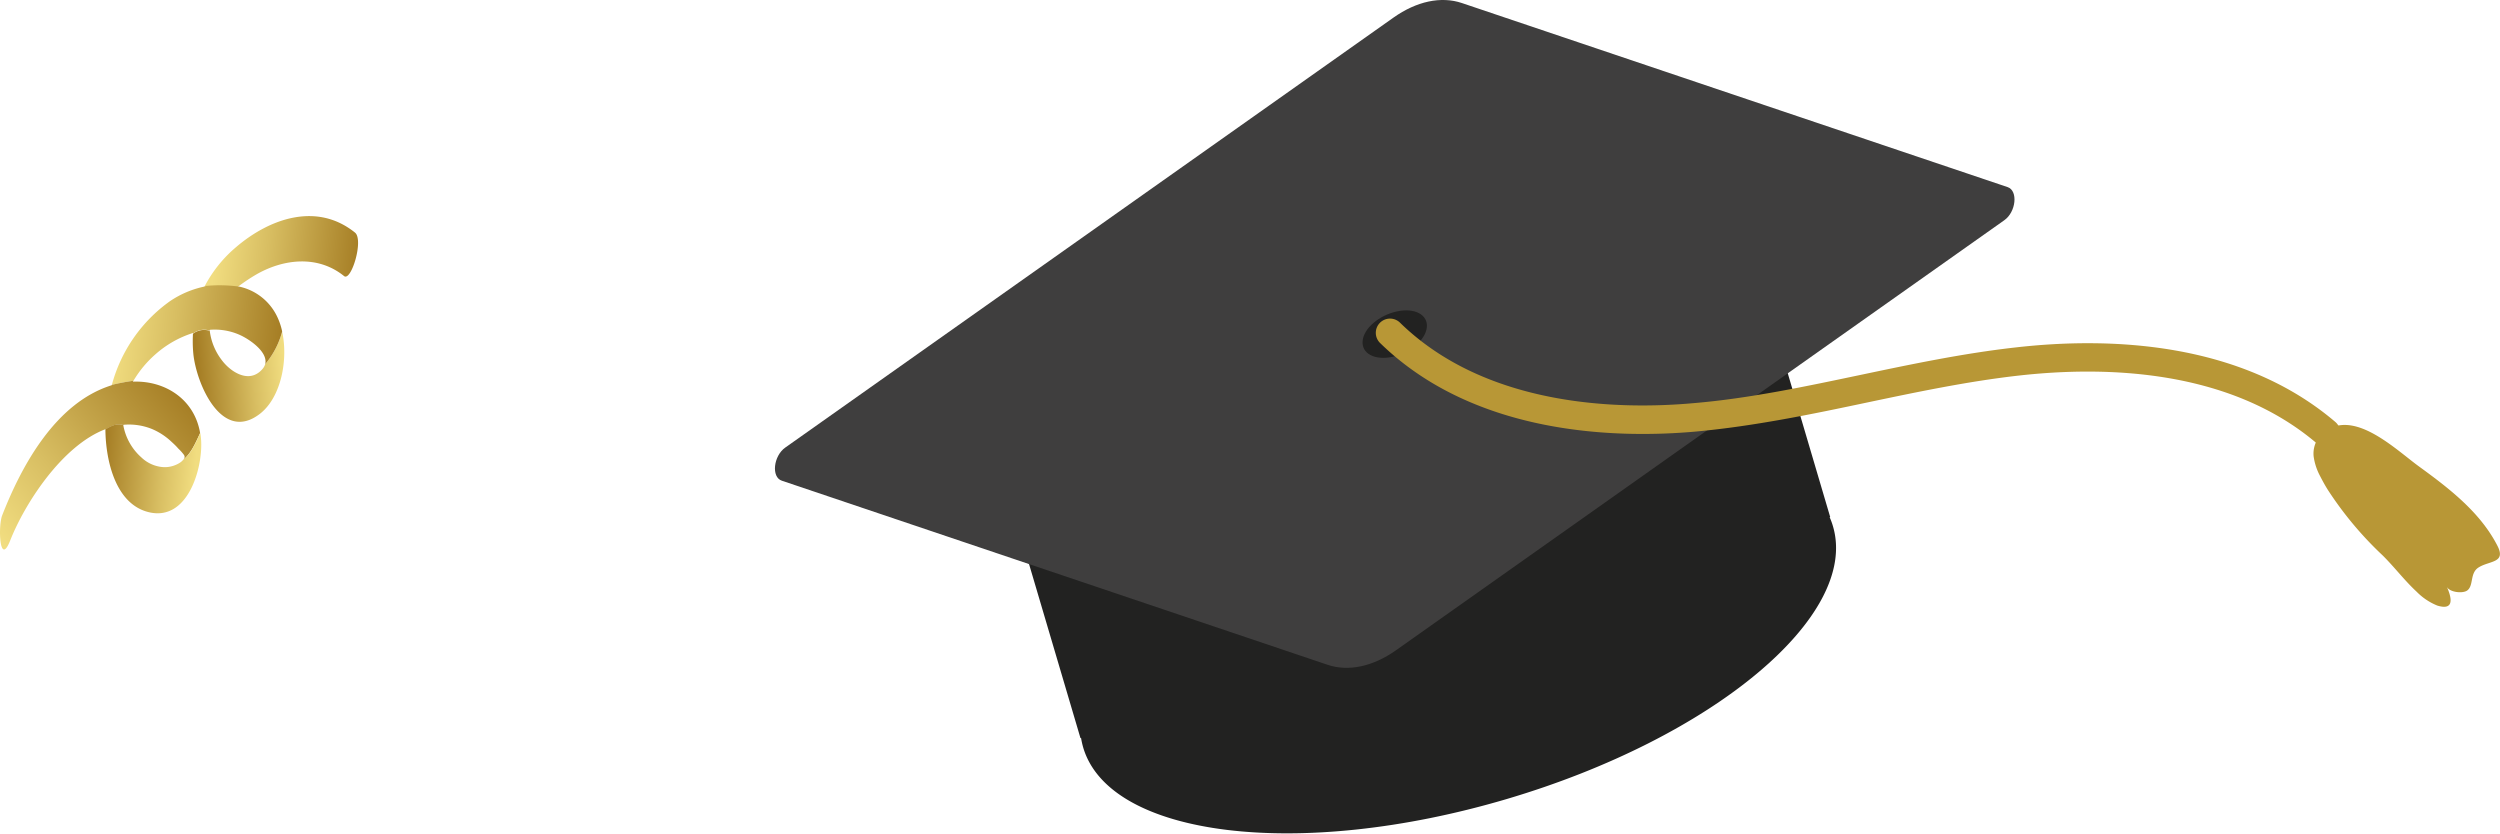 <?xml version="1.0" encoding="UTF-8"?> <svg xmlns="http://www.w3.org/2000/svg" xmlns:xlink="http://www.w3.org/1999/xlink" viewBox="0 0 527.97 176.04"> <defs> <style>.cls-1{fill:#222221;}.cls-2{fill:#3f3e3e;}.cls-3{fill:#b89736;}.cls-4{fill:url(#New_Gradient_Swatch);}.cls-5{fill:url(#New_Gradient_Swatch-2);}.cls-6{fill:url(#New_Gradient_Swatch-3);}.cls-7{fill:url(#New_Gradient_Swatch-4);}.cls-8{fill:url(#New_Gradient_Swatch-5);}</style> <linearGradient id="New_Gradient_Swatch" x1="-96.64" y1="53.14" x2="-74.96" y2="74.82" gradientTransform="translate(35.47 157.71) rotate(140.39)" gradientUnits="userSpaceOnUse"> <stop offset="0" stop-color="#a57d24"></stop> <stop offset="0.64" stop-color="#d8be62"></stop> <stop offset="1" stop-color="#f1dd80"></stop> </linearGradient> <linearGradient id="New_Gradient_Swatch-2" x1="-54.66" y1="55.98" x2="-69.59" y2="45.53" xlink:href="#New_Gradient_Swatch"></linearGradient> <linearGradient id="New_Gradient_Swatch-3" x1="-72.45" y1="49.96" x2="-47.3" y2="75.12" xlink:href="#New_Gradient_Swatch"></linearGradient> <linearGradient id="New_Gradient_Swatch-4" x1="-50.33" y1="56.39" x2="-0.53" y2="56.39" xlink:href="#New_Gradient_Swatch"></linearGradient> <linearGradient id="New_Gradient_Swatch-5" x1="-27.25" y1="54.53" x2="-41.06" y2="40.73" xlink:href="#New_Gradient_Swatch"></linearGradient> </defs> <g id="Слой_2" data-name="Слой 2"> <g id="Object"> <path class="cls-1" d="M211.23,98.51,369.57,51.79l16.95,57.42-.13,0a14.88,14.88,0,0,1,.71,1.93c5.59,18.94-25.33,44.75-69.05,57.65s-83.7,8-89.29-10.92a17.17,17.17,0,0,1-.45-2l-.13,0Z"></path> <path class="cls-2" d="M424,39.52,308.73.64c-4.39-1.48-9.56-.38-14.45,3.08L165.84,94.52c-2.5,1.76-3,6.26-.72,7l115.26,38.88c4.39,1.48,9.56.38,14.45-3.08l128.44-90.8C425.77,44.78,426.23,40.28,424,39.52Z"></path> <path class="cls-1" d="M287.77,72c-.26,2.66,2.55,4.16,6.3,3.36s7-3.59,7.26-6.24-2.54-4.16-6.29-3.36S288,69.32,287.77,72Z"></path> <path class="cls-3" d="M493.09,93.76a2.78,2.78,0,0,0,.43-.41,3,3,0,0,0-.33-4.24c-20-17.06-47.82-18-67.64-15.72-11,1.24-21.89,3.53-32.45,5.75-11.58,2.43-23.55,5-35.44,6-15.24,1.38-43.57,1-62-17a3,3,0,1,0-4.2,4.3c20.19,19.7,50.51,20.17,66.78,18.69C370.44,90,382.58,87.49,394.33,85c10.43-2.19,21.21-4.46,31.89-5.67,18.64-2.11,44.71-1.33,63.07,14.32A3,3,0,0,0,493.09,93.76Z"></path> <path class="cls-3" d="M491.59,103.42a75,75,0,0,0,11.59,13.87c2.49,2.46,4.6,5.28,7.17,7.66a12.9,12.9,0,0,0,4.38,2.94c3.65,1.12,3.06-1.65,2-4,.52,1.2,3.44,1.55,4.39.76,1.31-1.09.47-3.63,2.31-4.8,2.31-1.47,5.87-.91,4-4.58-3.64-7.11-10.24-12.16-16.57-16.76-4.58-3.33-12.45-11-18.6-8.14a5.85,5.85,0,0,0-3.65,6,12.33,12.33,0,0,0,1.36,4.16C490.48,101.52,491,102.48,491.59,103.42Z"></path> <path class="cls-4" d="M50.05,60.71a38.49,38.49,0,0,1,3.88-2.63c5.87-3.45,13.18-4.26,18.73.22,1.52,1.22,4.2-7.66,2.31-9.18-8.07-6.5-18.06-3-25.21,3.15a27.41,27.41,0,0,0-6.63,8.36,30.74,30.74,0,0,1,7.18.15Z"></path> <path class="cls-5" d="M55.37,78c-2.79,3.15-6.76.48-8.57-2a12.69,12.69,0,0,1-2.5-6.13,3.88,3.88,0,0,0-3.55.62,28.62,28.62,0,0,0,.07,4.13c.59,6.29,6,19.13,14.15,12.71,4.42-3.5,5.91-11.4,4.62-17.26A17.88,17.88,0,0,1,56,76.92,2.73,2.73,0,0,1,55.37,78Z"></path> <path class="cls-6" d="M32.9,74.76a21.88,21.88,0,0,1,7.86-4.44.49.49,0,0,1,0,.12,3.88,3.88,0,0,1,3.55-.62.88.88,0,0,1,0-.17,13,13,0,0,1,6.28,1.06c2.25,1,6.07,3.71,5.41,6.21A17.88,17.88,0,0,0,59.59,70a13.86,13.86,0,0,0-1.1-3.22,11.59,11.59,0,0,0-7.91-6.24,30.75,30.75,0,0,0-7.18-.15.59.59,0,0,1,0,.08,20.47,20.47,0,0,0-7.57,3.18A31.83,31.83,0,0,0,23.62,81.29a45.45,45.45,0,0,1,4.56-.87A23,23,0,0,1,32.9,74.76Z"></path> <path class="cls-7" d="M26.07,89.78s0,0,0-.07a13,13,0,0,1,6,.88,13.78,13.78,0,0,1,4.15,2.71c.49.45,1,.92,1.4,1.4a10,10,0,0,1,1.23,1.37.82.82,0,0,1,.14.45.84.84,0,0,1-.2.45l-.16.17c1.68-1.28,2.71-3.7,3.63-5.7-1.2-7.12-7.39-11.11-14.22-10.84a1.74,1.74,0,0,0,.11-.18,45.45,45.45,0,0,0-4.56.87s0,0,0,.07C11.86,85,4.63,98.15.46,108.84c-.9,2.33-.55,11,1.7,5.29,3-7.63,10.88-20,20.13-23.5a.28.28,0,0,1,0,.09C23.46,90,24.64,89.34,26.07,89.78Z"></path> <path class="cls-8" d="M42.48,93.07a14.24,14.24,0,0,0-.19-1.63c-.92,2-1.95,4.42-3.63,5.7a3.37,3.37,0,0,1-.52.48,5.88,5.88,0,0,1-4,1,7.4,7.4,0,0,1-4.26-2,11.89,11.89,0,0,1-3.85-6.87c-1.43-.44-2.61.23-3.77.94.06,6.77,2.22,15.85,9.22,17.49C39.63,110.1,42.81,99,42.48,93.07Z"></path> </g> </g> </svg> 